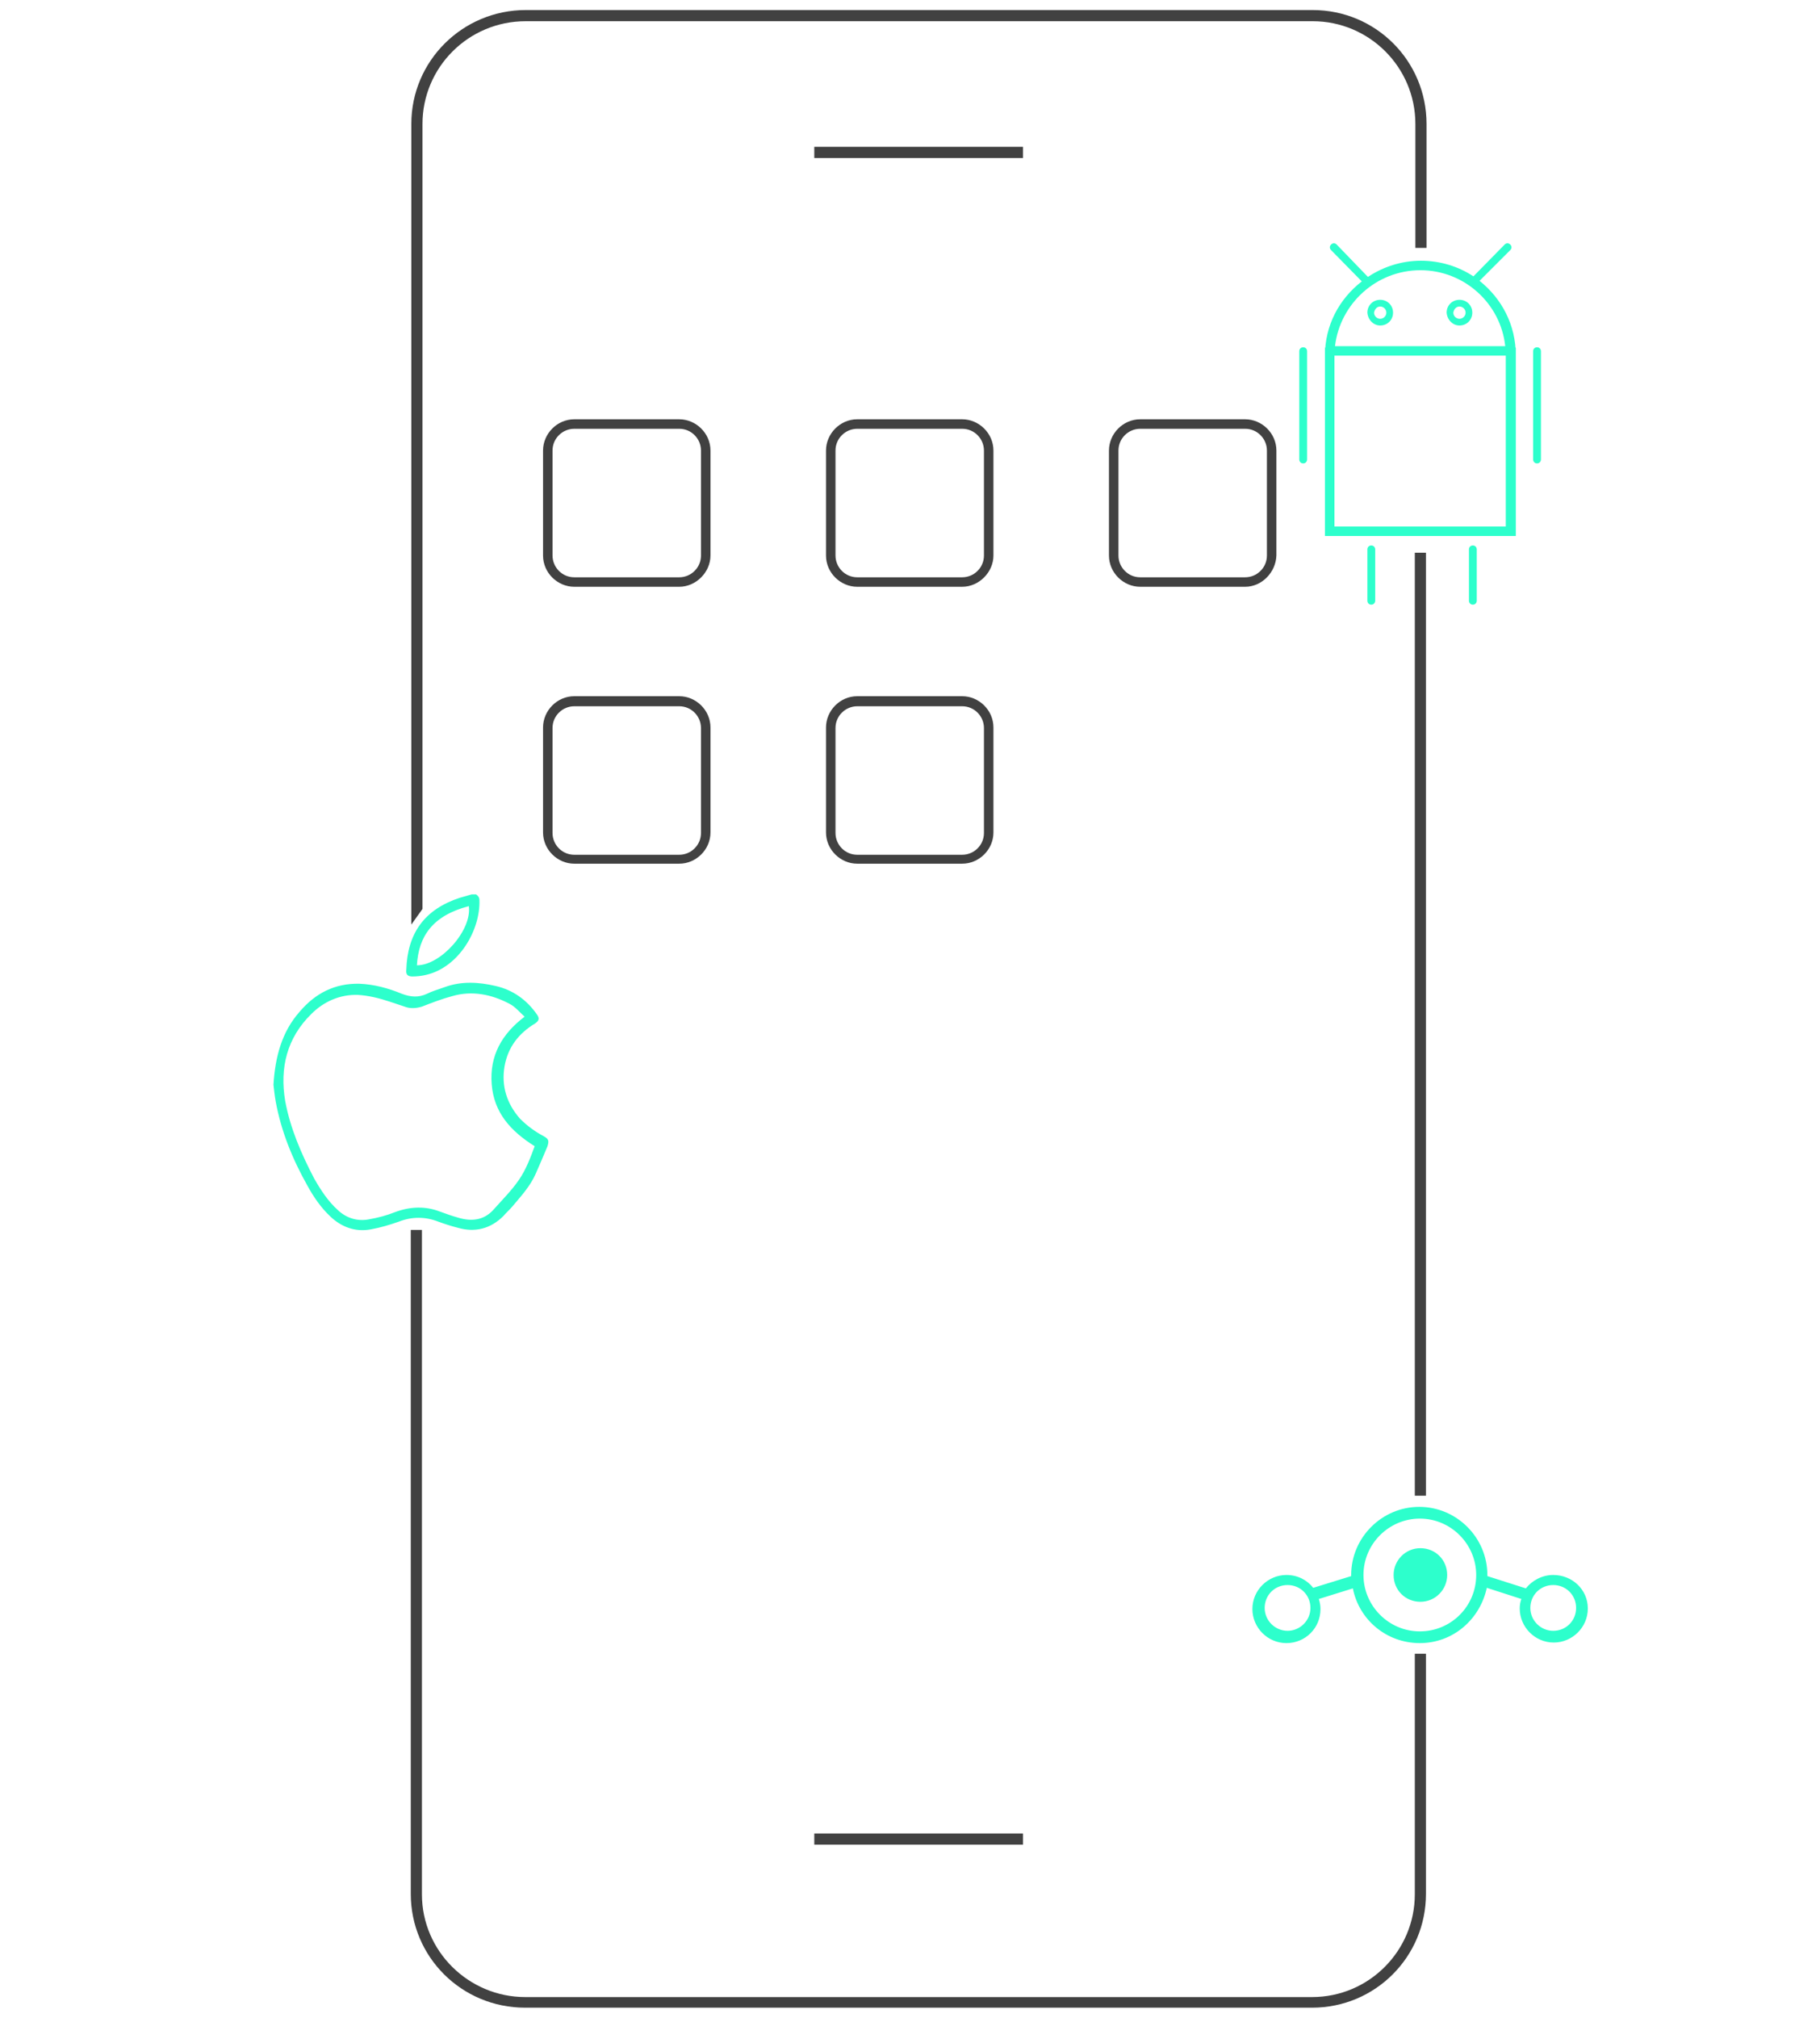 <?xml version="1.0" encoding="utf-8"?>
<!-- Generator: Adobe Illustrator 25.4.1, SVG Export Plug-In . SVG Version: 6.00 Build 0)  -->
<svg version="1.1" id="Layer_1" xmlns="http://www.w3.org/2000/svg" xmlns:xlink="http://www.w3.org/1999/xlink" x="0px" y="0px"
	 viewBox="0 0 326.1 361.5" style="enable-background:new 0 0 326.1 361.5;" xml:space="preserve">
<style type="text/css">
	.st0{fill:#2DFFCC;}
	.st1{fill:#414141;}
</style>
<path class="st0" d="M73.9,174.9c0.8,0,1.7-0.1,2.5-0.3c5.9-1.4,9.7-8.1,9.5-13.4c0-0.5-0.3-0.8-0.6-1c-0.3,0-0.5,0-0.8,0
	c-0.7,0.2-1.4,0.4-2.1,0.6c-6.4,2.1-9.4,6.4-9.6,12.9C72.7,174.5,73,174.9,73.9,174.9z M84,162.3c0.6,4.3-5,10.6-9.3,10.6
	C75,167.7,77.5,164,84,162.3z M97.4,203.5c-1.5-0.8-2.9-1.8-4.2-3.1c-2.4-2.7-3.4-5.9-2.8-9.4c0.6-3.4,2.5-5.9,5.5-7.7
	c0.7-0.5,0.8-0.9,0.3-1.6c-1.8-2.6-4.3-4.4-7.4-5.1c-3-0.7-6.1-0.9-9.1,0.2c-1.1,0.4-2.2,0.7-3.2,1.2c-1.5,0.7-2.9,0.6-4.5,0
	c-2.4-1-5-1.7-7.6-1.8c-4.4-0.1-7.9,1.7-10.7,5c-3.2,3.6-4.4,8.1-4.7,13.1c0.1,0.8,0.2,1.9,0.4,3c1,5.4,3,10.3,5.7,15.1
	c1.1,2,2.4,3.9,4.1,5.5c2,1.9,4.5,2.8,7.2,2.3c1.7-0.3,3.4-0.8,5.1-1.4c2.3-0.9,4.7-0.9,7,0c1.1,0.4,2.3,0.8,3.5,1.1
	c3.1,0.9,5.9,0.2,8.2-2.1c0.5-0.6,1.1-1.1,1.6-1.7c1.5-1.8,3.2-3.6,4.2-5.9c0.7-1.6,1.4-3.2,2.1-4.9C98.4,204.3,98.3,204,97.4,203.5
	z M93,211.3c-1.3,1.9-3,3.6-4.7,5.5c-1.7,1.8-3.9,2-6.2,1.3c-1.1-0.3-2.2-0.7-3.3-1.1c-2.6-1-5.3-0.9-8,0.1c-1.5,0.6-3,1-4.7,1.3
	c-2,0.4-4-0.2-5.5-1.6c-1.8-1.6-3.1-3.6-4.3-5.7c-2.3-4.4-4.3-9-5.2-13.9c-1-5.9,0.3-11.3,4.7-15.6c2.2-2.2,5.1-3.5,8.3-3.4
	c1.9,0.1,3.9,0.6,5.7,1.2c0.9,0.3,1.8,0.6,2.7,0.9c1,0.4,2.1,0.3,3.1,0c1.8-0.7,3.6-1.4,5.5-1.9c3.5-1,7-0.3,10.2,1.4
	c1,0.5,1.8,1.5,2.7,2.3c-4.1,3.1-6.3,7-5.9,12.1c0.4,5.1,3.4,8.4,7.7,11.1C95.1,207.2,94.3,209.4,93,211.3z M247.3,58.3
	c1.3,0,2.3-1,2.3-2.3s-1-2.3-2.3-2.3c-1.3,0-2.3,1-2.3,2.3C245.1,57.3,246.1,58.3,247.3,58.3z M247.3,54.9c0.6,0,1.1,0.5,1.1,1.1
	c0,0.6-0.5,1.1-1.1,1.1c-0.6,0-1.1-0.5-1.1-1.1C246.3,55.4,246.7,54.9,247.3,54.9z M261.5,58.3c1.3,0,2.3-1,2.3-2.3s-1-2.3-2.3-2.3
	c-1.3,0-2.3,1-2.3,2.3C259.3,57.3,260.3,58.3,261.5,58.3z M261.5,54.9c0.6,0,1.1,0.5,1.1,1.1c0,0.6-0.5,1.1-1.1,1.1
	c-0.6,0-1.1-0.5-1.1-1.1C260.5,55.4,260.9,54.9,261.5,54.9z M248.8,96h11.3h6.3h5.2V62.4c0-0.2-0.2-0.4-0.4-0.4h-33.4
	c-0.2,0-0.4,0.2-0.4,0.4V96h5.2H248.8z M233.5,83c-0.4,0-0.7-0.3-0.7-0.7V62.9c0-0.4,0.3-0.7,0.7-0.7s0.7,0.3,0.7,0.7v19.4
	C234.2,82.7,233.9,83,233.5,83z M245.7,108.3c-0.4,0-0.7-0.3-0.7-0.7v-9.2c0-0.4,0.3-0.7,0.7-0.7s0.7,0.3,0.7,0.7v9.2
	C246.4,108,246.1,108.3,245.7,108.3z M263.9,108.3c-0.4,0-0.7-0.3-0.7-0.7v-9.2c0-0.4,0.3-0.7,0.7-0.7c0.4,0,0.7,0.3,0.7,0.7v9.2
	C264.6,108,264.3,108.3,263.9,108.3z M275.4,83c-0.4,0-0.7-0.3-0.7-0.7V62.9c0-0.4,0.3-0.7,0.7-0.7c0.4,0,0.7,0.3,0.7,0.7v19.4
	C276.1,82.7,275.8,83,275.4,83z M239.1,94.4V63.7h30.7v30.6h-30.7L239.1,94.4L239.1,94.4z M237.4,63.7h34.2c0-5.5-2.5-10.2-6.5-13.4
	l5.5-5.5c0.3-0.3,0.3-0.7,0-1s-0.7-0.3-1,0l-5.6,5.7c-2.7-1.8-6-2.8-9.4-2.8c-3.5,0-6.8,1.1-9.5,2.9l-5.6-5.8c-0.3-0.3-0.7-0.3-1,0
	c-0.3,0.3-0.3,0.7,0,1l5.5,5.6C239.9,53.6,237.4,58.3,237.4,63.7z M254.5,48.4c7.9,0,14.4,6,15.2,13.6h-30.5
	C240.1,54.4,246.6,48.4,254.5,48.4z M278.3,282.1c-2,0-3.8,1-4.9,2.4l-6.9-2.2c0-0.1,0-0.1,0-0.2c0-6.7-5.5-12.2-12.2-12.2
	s-12.2,5.5-12.2,12.2c0,0.1,0,0.1,0,0.2l-6.8,2.1c-1.1-1.4-2.8-2.3-4.8-2.3c-3.3,0-6.1,2.7-6.1,6.1c0,3.3,2.7,6.1,6.1,6.1
	s6.1-2.7,6.1-6.1c0-0.6-0.1-1.2-0.3-1.8l6.1-1.9c1.1,5.6,6,9.8,12,9.8c6,0,10.8-4.3,12-9.9l6.2,2c-0.2,0.5-0.3,1.1-0.3,1.7
	c0,3.3,2.7,6.1,6.1,6.1c3.3,0,6.1-2.7,6.1-6.1S281.7,282.1,278.3,282.1z M230.7,292.1c-2.2,0-4.1-1.8-4.1-4.1s1.8-4.1,4.1-4.1
	s4.1,1.8,4.1,4.1S232.9,292.1,230.7,292.1z M254.4,292.2c-5.6,0-10.1-4.6-10.1-10.1c0-5.6,4.6-10.1,10.1-10.1
	c5.6,0,10.1,4.6,10.1,10.1C264.5,287.7,260,292.2,254.4,292.2z M278.3,292.1c-2.2,0-4.1-1.8-4.1-4.1s1.8-4.1,4.1-4.1
	s4.1,1.8,4.1,4.1S280.6,292.1,278.3,292.1z M259.3,282.1c0,2.6-2.1,4.8-4.8,4.8s-4.8-2.1-4.8-4.8c0-2.6,2.1-4.8,4.8-4.8
	S259.3,279.4,259.3,282.1z"/>
<g>
	<g>
		<g>
			<rect x="253.5" y="99" class="st1" width="2" height="168.9"/>
		</g>
		<g>
			<rect x="145.9" y="26.3" class="st1" width="37.4" height="2"/>
		</g>
		<g>
			<rect x="145.9" y="328.4" class="st1" width="37.4" height="2"/>
		</g>
		<g>
			<path class="st1" d="M253.5,296.3v43c0,10.1-8.2,18.4-18.4,18.4h-141c-10.1,0-18.5-8.2-18.5-18.4V220.3h-2v118.9
				c0,11.3,9.1,20.4,20.5,20.4h141c11.3,0,20.4-9.1,20.4-20.4v-43H253.5z"/>
		</g>
		<g>
			<path class="st1" d="M75.7,22.2c0-10.1,8.2-18.4,18.5-18.4h141c10.1,0,18.4,8.2,18.4,18.4v22.2h2V22.2c0-11.3-9.1-20.4-20.4-20.4
				h-141c-11.3,0-20.5,9.1-20.5,20.4v143.4l2-2.8C75.7,162.8,75.7,22.2,75.7,22.2z"/>
		</g>
	</g>
	<g>
		<path class="st1" d="M121.7,105.1h-18.8c-3,0-5.6-2.5-5.6-5.6V80.7c0-3,2.5-5.6,5.6-5.6h18.8c3,0,5.6,2.5,5.6,5.6v18.8
			C127.3,102.5,124.7,105.1,121.7,105.1z M102.9,76.8c-2.1,0-3.9,1.7-3.9,3.9v18.8c0,2.1,1.7,3.9,3.9,3.9h18.8
			c2.1,0,3.9-1.7,3.9-3.9V80.7c0-2.1-1.7-3.9-3.9-3.9L102.9,76.8L102.9,76.8z"/>
	</g>
	<g>
		<path class="st1" d="M172.4,105.1h-18.8c-3,0-5.6-2.5-5.6-5.6V80.7c0-3,2.5-5.6,5.6-5.6h18.8c3,0,5.6,2.5,5.6,5.6v18.8
			C178,102.5,175.4,105.1,172.4,105.1z M153.6,76.8c-2.1,0-3.9,1.7-3.9,3.9v18.8c0,2.1,1.7,3.9,3.9,3.9h18.8c2.1,0,3.9-1.7,3.9-3.9
			V80.7c0-2.1-1.7-3.9-3.9-3.9L153.6,76.8L153.6,76.8z"/>
	</g>
	<g>
		<path class="st1" d="M121.7,154.7h-18.8c-3,0-5.6-2.5-5.6-5.6v-18.8c0-3,2.5-5.6,5.6-5.6h18.8c3,0,5.6,2.5,5.6,5.6v18.8
			C127.3,152.2,124.7,154.7,121.7,154.7z M102.9,126.5c-2.1,0-3.9,1.7-3.9,3.9v18.8c0,2.1,1.7,3.9,3.9,3.9h18.8
			c2.1,0,3.9-1.7,3.9-3.9v-18.8c0-2.1-1.7-3.9-3.9-3.9H102.9z"/>
	</g>
	<g>
		<path class="st1" d="M172.4,154.7h-18.8c-3,0-5.6-2.5-5.6-5.6v-18.8c0-3,2.5-5.6,5.6-5.6h18.8c3,0,5.6,2.5,5.6,5.6v18.8
			C178,152.2,175.4,154.7,172.4,154.7z M153.6,126.5c-2.1,0-3.9,1.7-3.9,3.9v18.8c0,2.1,1.7,3.9,3.9,3.9h18.8c2.1,0,3.9-1.7,3.9-3.9
			v-18.8c0-2.1-1.7-3.9-3.9-3.9H153.6z"/>
	</g>
	<g>
		<path class="st1" d="M223.1,105.1h-18.8c-3,0-5.6-2.5-5.6-5.6V80.7c0-3,2.5-5.6,5.6-5.6h18.8c3,0,5.6,2.5,5.6,5.6v18.8
			C228.6,102.5,226.1,105.1,223.1,105.1z M204.3,76.8c-2.1,0-3.9,1.7-3.9,3.9v18.8c0,2.1,1.7,3.9,3.9,3.9h18.8
			c2.1,0,3.9-1.7,3.9-3.9V80.7c0-2.1-1.7-3.9-3.9-3.9L204.3,76.8L204.3,76.8z"/>
	</g>
</g>
</svg>
